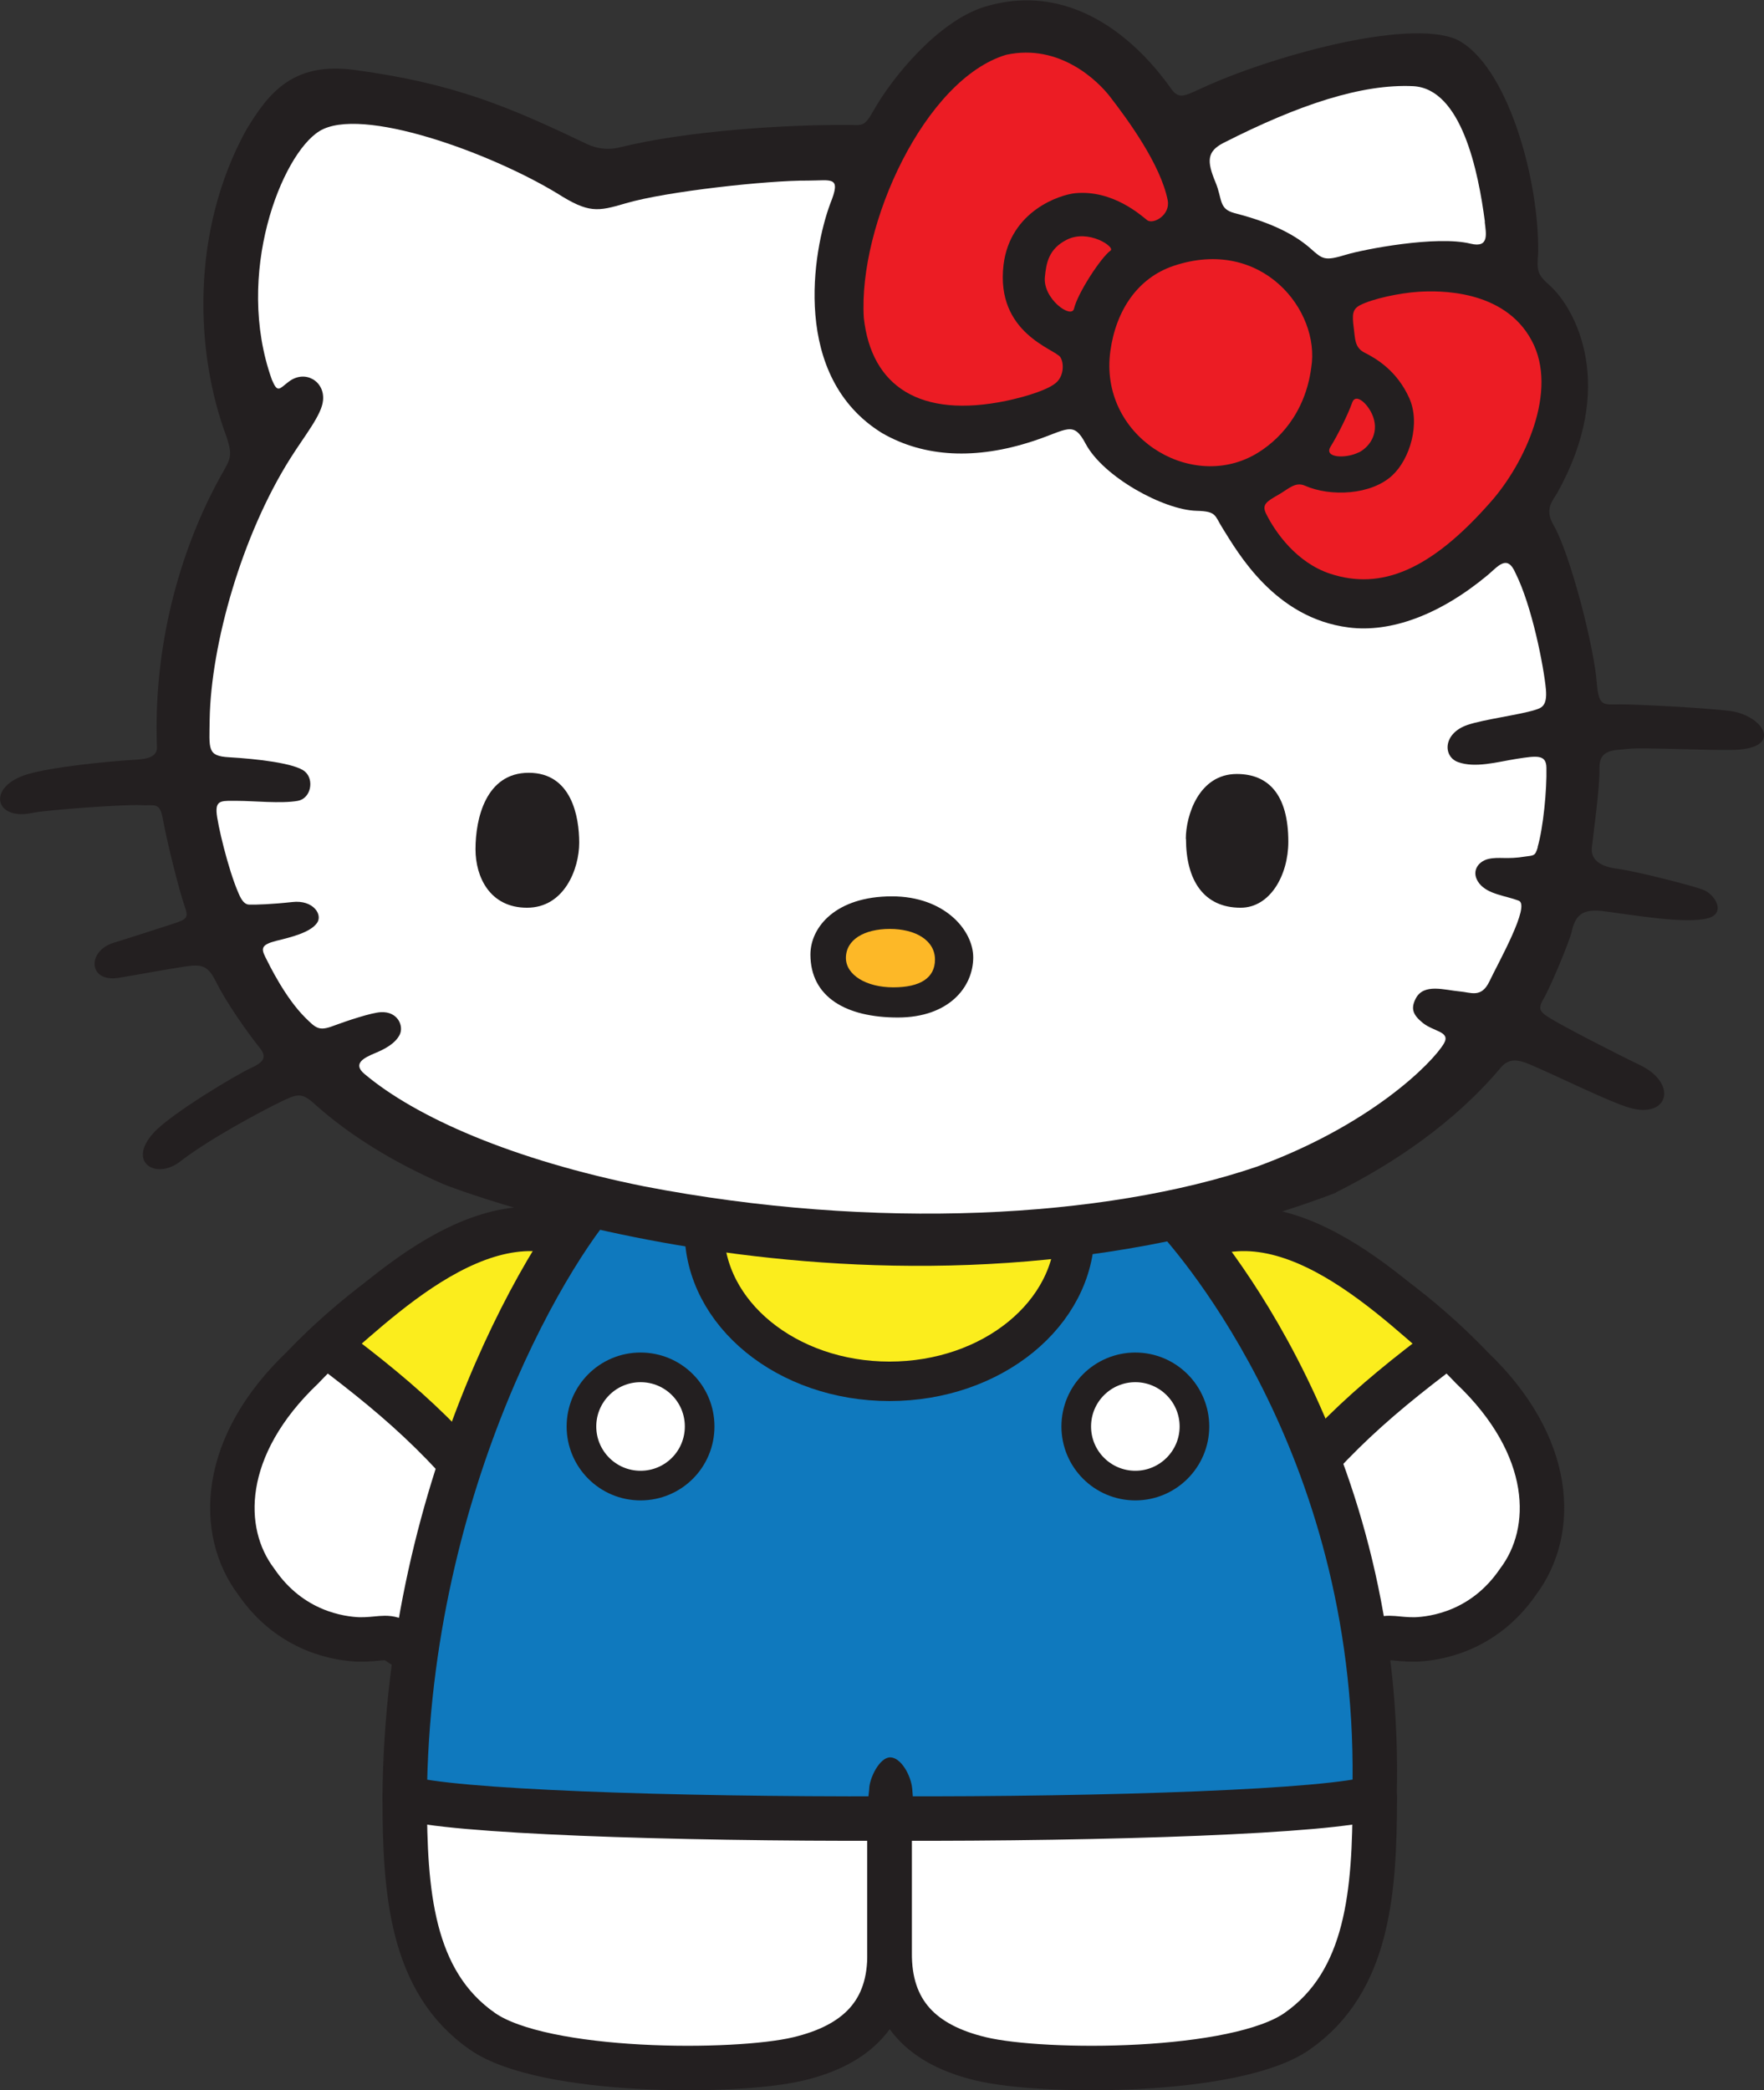 <svg viewBox="0 0 102.39 121.28" xmlns="http://www.w3.org/2000/svg" id="Layer_2"><rect x="0" y="0" width="102.39" height="121.28" fill="#333333" stroke="none"/><defs><style>.cls-1{stroke-width:1.72px;}.cls-1,.cls-2,.cls-3{fill:none;stroke:#231f20;stroke-linecap:round;stroke-linejoin:round;}.cls-2{stroke-width:2.29px;}.cls-4{fill:#231f20;}.cls-5{fill:#fbed1d;}.cls-3{stroke-width:2.58px;}.cls-6{fill:#fff;}.cls-7{fill:#fdb827;}.cls-8{fill:#0f79be;}.cls-9{fill:#ec1c24;}</style></defs><g id="Layer_1-2"><path d="M35.94,73.52c2.55,2.45,3.74,6.69-2.12,13.43-.39.45-2.93,2.63-2.93,2.63,0,0-1.44.98-1.26,1.56.13.61.28,3.45-2.35,4.71-.77.37-2.46.75-4.33-.67-.54-.28-.99-.04-2.1-.05-1.12-.04-3.98-.43-5.98-3.36-2.21-2.93-2.09-7.88,2.71-12.43,0,0,11.44-12.44,18.34-5.84" class="cls-6"></path><path d="M35.94,73.52c2.55,2.45,3.74,6.69-2.12,13.43-.39.45-2.93,2.63-2.93,2.63,0,0-1.44.98-1.26,1.56.13.61.28,3.45-2.35,4.71-.77.37-2.46.75-4.33-.67-.54-.28-.99-.04-2.1-.05-1.12-.04-3.98-.43-5.98-3.36-2.21-2.93-2.09-7.88,2.71-12.43,0,0,11.44-12.44,18.34-5.84Z" class="cls-3"></path><path d="M30.69,89.77c-4.22-5.68-6.98-8.17-11.73-11.74,3.76-3.24,10.9-10.31,16.97-4.52,2.56,2.44,3.74,6.69-2.12,13.43-.22.26-1.17,1.1-1.93,1.76l-1.2,1.06Z" class="cls-5"></path><path d="M30.69,89.77c-4.22-5.68-6.98-8.17-11.73-11.74,3.76-3.24,10.9-10.31,16.97-4.52,2.56,2.44,3.74,6.69-2.12,13.43-.22.26-1.17,1.1-1.93,1.76l-1.2,1.06Z" class="cls-3"></path><path d="M67.05,73.52c-2.55,2.45-3.74,6.69,2.12,13.43.39.45,2.93,2.63,2.93,2.63,0,0,1.44.98,1.26,1.56-.13.61-.28,3.45,2.35,4.71.77.37,2.46.75,4.33-.67.54-.28.99-.04,2.1-.05,1.12-.04,3.98-.43,5.98-3.36,2.21-2.93,2.09-7.88-2.71-12.43,0,0-11.44-12.44-18.34-5.84" class="cls-6"></path><path d="M67.05,73.52c-2.55,2.45-3.74,6.69,2.12,13.43.39.45,2.93,2.63,2.93,2.63,0,0,1.44.98,1.26,1.56-.13.61-.28,3.45,2.35,4.71.77.37,2.46.75,4.33-.67.54-.28.99-.04,2.1-.05,1.12-.04,3.98-.43,5.98-3.36,2.21-2.93,2.09-7.88-2.71-12.43,0,0-11.44-12.44-18.34-5.84Z" class="cls-3"></path><path d="M72.3,89.77c4.22-5.68,6.98-8.17,11.73-11.74-3.76-3.24-10.9-10.31-16.97-4.52-2.56,2.44-3.74,6.69,2.12,13.43.22.26,1.17,1.1,1.93,1.76l1.2,1.06Z" class="cls-5"></path><path d="M72.3,89.77c4.22-5.68,6.98-8.17,11.73-11.74-3.76-3.24-10.9-10.31-16.97-4.52-2.56,2.44-3.74,6.69,2.12,13.43.22.26,1.17,1.1,1.93,1.76l1.2,1.06Z" class="cls-3"></path><path d="M51.64,103.04c-.05-2.72-26.47-1.28-28.15,1.26.01,5.4.34,10.67,4.52,13.57,3.54,2.46,14.65,2.47,18.31,1.6,3.43-.81,5.37-2.72,5.31-6.19v-10.24Z" class="cls-6"></path><path d="M51.64,103.04c-.05-2.72-26.47-1.28-28.15,1.26.01,5.4.34,10.67,4.52,13.57,3.54,2.46,14.65,2.47,18.31,1.6,3.43-.81,5.37-2.72,5.31-6.19v-10.24Z" class="cls-3"></path><path d="M51.64,103.04c.06-2.72,26.48-1.28,28.16,1.26-.01,5.4-.35,10.67-4.52,13.57-3.54,2.46-14.66,2.47-18.32,1.6-3.43-.81-5.36-2.72-5.32-6.19v-10.24Z" class="cls-6"></path><path d="M51.64,103.04c.06-2.72,26.48-1.28,28.16,1.26-.01,5.4-.35,10.67-4.52,13.57-3.54,2.46-14.66,2.47-18.32,1.6-3.43-.81-5.36-2.72-5.32-6.19v-10.24Z" class="cls-3"></path><path d="M51.64,105.52c12.79.04,25.61-.41,28.14-1.22.57-20.04-10.35-32.33-11.54-33.67-3.25-3.68-9.81-6.65-16.61-6.45h0c-6.79-.21-12.83,1.25-16.36,4.66-3.04,2.95-11.63,16.96-11.78,35.46,2.54.81,15.36,1.26,28.15,1.22" class="cls-8"></path><path d="M51.64,105.52c12.79.04,25.61-.41,28.14-1.22.57-20.04-10.35-32.33-11.54-33.67-3.25-3.68-9.81-6.65-16.61-6.45h0c-6.79-.21-12.83,1.25-16.36,4.66-3.04,2.95-11.63,16.96-11.78,35.46,2.54.81,15.36,1.26,28.15,1.22Z" class="cls-3"></path><path d="M52.83,105.96l.24-.64-.12-1.52c-.07-.79-.66-1.83-1.28-1.83s-1.22,1.22-1.22,1.87l-.15,1.37-.03.76h.29c0,.64.51,1.16,1.13,1.16s1.13-.52,1.13-1.16" class="cls-4"></path><path d="M37.18,86.2c-1.9,0-3.43-1.54-3.43-3.43s1.53-3.43,3.43-3.43,3.43,1.53,3.43,3.43-1.53,3.43-3.43,3.43" class="cls-6"></path><path d="M37.18,86.2c-1.9,0-3.43-1.54-3.43-3.43s1.53-3.43,3.43-3.43,3.43,1.53,3.43,3.43-1.53,3.43-3.43,3.43Z" class="cls-1"></path><path d="M65.9,86.2c1.89,0,3.43-1.54,3.43-3.43s-1.54-3.43-3.43-3.43-3.43,1.53-3.43,3.43,1.54,3.43,3.43,3.43" class="cls-6"></path><path d="M65.9,86.2c1.89,0,3.43-1.54,3.43-3.43s-1.54-3.43-3.43-3.43-3.43,1.53-3.43,3.43,1.54,3.43,3.43,3.43Z" class="cls-1"></path><path d="M51.63,80.15c5.95,0,10.76-3.92,10.76-8.75s-4.82-8.74-10.76-8.74-10.75,3.91-10.75,8.74,4.81,8.75,10.75,8.75" class="cls-5"></path><path d="M51.63,80.15c5.95,0,10.76-3.92,10.76-8.75s-4.82-8.74-10.76-8.74-10.75,3.91-10.75,8.74,4.81,8.75,10.75,8.75Z" class="cls-2"></path><path d="M77.56,69.18c3.31-1.65,6.87-4.04,9.55-7.23.55-.66,1.18-.42,1.98-.06,1.42.61,4.34,2.05,5.47,2.38,2.28.68,2.88-1.41.59-2.49-1.44-.69-4.44-2.24-5.11-2.66-.59-.36-.83-.52-.46-1.14.46-.78,1.54-3.43,1.64-3.89.22-1,.63-1.39,1.93-1.21,1.84.24,4.64.73,5.95.41,1.13-.28.45-1.41-.26-1.67-.68-.25-3.87-1.07-5.02-1.22-1.07-.14-1.5-.61-1.42-1.25.07-.65.47-3.51.44-4.56-.03-1.17.9-1.04,1.7-1.14.78-.09,4.9.11,6.16.06,2.89-.11,1.6-2.03-.31-2.26-1.56-.19-5.38-.38-6.37-.38-.91,0-1.22.17-1.33-1.19-.15-2.12-1.55-7.55-2.52-9.22-.56-.95,0-1.45.23-1.88,3.42-6.12,1.13-10.6-.47-12.04-.7-.61-.73-.84-.65-1.83.08-4.33-1.81-10.98-4.73-12.42-2.88-1.24-10.89,1.01-14.85,2.85-1.06.49-1.31.63-1.8-.1-1.46-2.04-5.27-6.31-10.77-4.64-2.68.85-5.31,4.04-6.44,6.04-.51.91-.63.82-1.36.81-3.68-.03-9.52.34-13.39,1.31-.61.15-1.29.08-1.89-.21-4.5-2.15-7.67-3.51-13.46-4.29-3.61-.49-5.02,1.36-6.31,3.5-3.24,5.91-2.95,12.94-1.13,17.79.43,1.33.18,1.26-.65,2.85-1.99,3.81-3.62,9.14-3.39,15.16.03.68-.89.7-1.36.73-1.65.1-4.75.42-6.14.83-2.41.72-1.93,2.72.26,2.25.84-.18,5.51-.51,6.3-.45.79.05,1.1-.22,1.28.79.23,1.28.94,4.14,1.26,5.05.24.68.17.77-.63,1.03-.82.27-2.46.8-3.47,1.11-1.57.47-1.5,2.32.27,2.04,1.29-.21,2.72-.49,3.88-.66.99-.15,1.32-.03,1.78.89.56,1.13,1.74,2.84,2.55,3.85.46.58.12.86-.56,1.17-.68.3-4.64,2.64-5.64,3.77-1.52,1.71.18,2.7,1.55,1.65,1.7-1.32,4.74-2.94,5.88-3.49.84-.4,1.16-.56,1.85.06,2.12,1.92,4.71,3.48,7.59,4.74,0,0,25.84,10.31,51.78.49" class="cls-4"></path><path d="M89.26,49.15c-.15.53-.23.48-.72.55-1.08.18-1.53,0-2.15.14-.62.15-1.04.77-.52,1.43.51.63,1.52.7,2.28.99.71.26-1.19,3.61-1.7,4.69-.47.98-1.08.63-1.7.58-.9-.08-2.1-.49-2.57.4-.32.61-.15.97.4,1.42.64.52,1.64.5,1.23,1.2-.66,1.12-4.24,4.73-10.87,7.15-8.84,3-22.17,3.72-35.54,1.14-7.66-1.54-13.26-4.01-16.25-6.53-.71-.6,0-.94.59-1.19.61-.25,1.2-.57,1.46-1.08.25-.51-.11-1.36-1.09-1.31-.57.03-1.99.51-2.72.78-.88.34-1.04.16-1.68-.47-1.16-1.16-2.06-3.01-2.32-3.53-.24-.49-.21-.7.65-.92.87-.21,1.95-.48,2.35-1.02.37-.48-.2-1.37-1.42-1.23-1.18.13-2.09.16-2.5.15-.25,0-.44-.22-.62-.65-.61-1.38-1.25-4.11-1.28-4.72-.04-.73.36-.65,1.24-.65.88,0,2.52.17,3.47,0,.78-.14.96-1.23.43-1.69-.55-.5-2.85-.75-4.41-.84-1.29-.07-1.15-.47-1.13-2.21.08-4.36,1.87-10.68,4.68-15.13.83-1.32,1.83-2.53,1.9-3.37.11-1.1-1.03-1.8-1.98-1.09-.56.42-.65.7-.99-.11-2.19-6.12.57-13.07,2.76-14.42,2.41-1.49,9.93,1.26,13.8,3.61,1.83,1.16,2.34,1.06,3.97.58,2.37-.7,8.31-1.34,10.58-1.32,1.39,0,1.96-.29,1.3,1.34-1.02,2.74-2.28,10.05,3.01,13.31,2.46,1.42,5.46,1.55,8.75.47,2-.65,2.34-1.22,3.06.14,1.02,1.93,4.53,3.85,6.44,3.9,1.18.03,1.04.26,1.52,1.02.88,1.4,3.02,5.21,7.32,5.75,2.44.31,5.28-.73,8.05-3.03.62-.52,1.14-1.24,1.62-.14.97,1.93,1.65,5.46,1.77,6.75.09,1-.27,1.09-.65,1.21-.95.29-2.94.54-3.89.86-1.45.49-1.44,1.84-.56,2.16,1,.36,2.24,0,3.41-.19,1.17-.18,1.71-.26,1.72.52.03,1.27-.18,3.47-.51,4.6" class="cls-6"></path><path d="M50.14,18.45c.44,3.98,3.27,5.84,8.26,4.81,1.23-.26,2.51-.67,2.94-1.09.43-.42.41-1.13.21-1.44-.28-.47-3.78-1.37-3.3-5.37.39-3.14,3.3-4.07,4.17-4.15,2.18-.2,3.81,1.29,4.16,1.56.34.28,1.36-.28,1.2-1.14-.41-2.09-2.33-4.7-3.35-6.02-.67-.87-2.9-3.11-6.03-2.43-4.71,1.41-8.6,9.85-8.26,15.28" class="cls-9"></path><path d="M86.18,12.87c.07.66.29,1.54-.82,1.27-1.98-.49-6.2.33-7.2.63-1.28.39-1.38.28-2.09-.35-.83-.73-2.1-1.46-4.4-2.05-.95-.25-.7-.79-1.12-1.8-.51-1.22-.49-1.78.45-2.27,4.42-2.25,8.07-3.44,11.03-3.3,2.81.15,3.78,4.96,4.16,7.87" class="cls-6"></path><path d="M64.46,14.54c-.55.39-1.91,2.47-2.12,3.37-.15.62-1.82-.58-1.69-1.84.08-.81.22-1.62,1.25-2.15,1.27-.66,2.85.42,2.56.62" class="cls-9"></path><path d="M76.11,21.33c-.35,2.68-1.93,4.29-3.3,5.06-3.81,2.13-9.03-1.14-8.36-6.02.33-2.39,1.61-4.26,3.69-4.95,5.12-1.7,8.51,2.62,7.97,5.91" class="cls-9"></path><path d="M88.91,19.77c1.56,2.91-.41,7.12-2.37,9.34-3.5,3.99-6.38,5.15-9.33,4.18-1.94-.64-3.17-2.38-3.71-3.46-.28-.56,0-.72.75-1.15.55-.32.94-.74,1.49-.5,1.5.66,3.86.54,5.08-.6,1.02-.95,1.64-3.01.98-4.48-.71-1.58-1.9-2.29-2.6-2.64-.59-.3-.54-.85-.62-1.41-.11-.83-.07-1.11.36-1.34.71-.37,2.29-.71,3.4-.78,1.12-.07,4.97-.17,6.57,2.84" class="cls-9"></path><path d="M78.86,26.25c-.73.37-2.04.33-1.63-.33.43-.69,1.03-1.91,1.26-2.57.19-.53.83,0,1.14.66.46.98-.03,1.87-.77,2.25" class="cls-9"></path><path d="M27.6,49.28c0,1.59.82,3.39,2.99,3.39s3.03-2.26,3.03-3.77-.44-4.06-2.93-4.06-3.09,2.66-3.09,4.43" class="cls-4"></path><path d="M68.84,48.68c0,2.37,1.01,3.99,3.17,3.99,1.72,0,2.77-1.9,2.77-3.83,0-2.74-1.16-3.93-2.99-3.93-2.21,0-2.96,2.42-2.96,3.77" class="cls-4"></path><path d="M47.04,55.38c0,2.49,2.09,3.66,5.07,3.66s4.38-1.78,4.38-3.49c0-1.56-1.65-3.54-4.72-3.54-3.24,0-4.73,1.77-4.73,3.38" class="cls-4"></path><path d="M49.1,55.58c0,.99,1.18,1.71,2.75,1.71s2.42-.55,2.42-1.61c0-1.13-1.15-1.78-2.62-1.78s-2.55.61-2.55,1.69" class="cls-7"></path></g></svg>